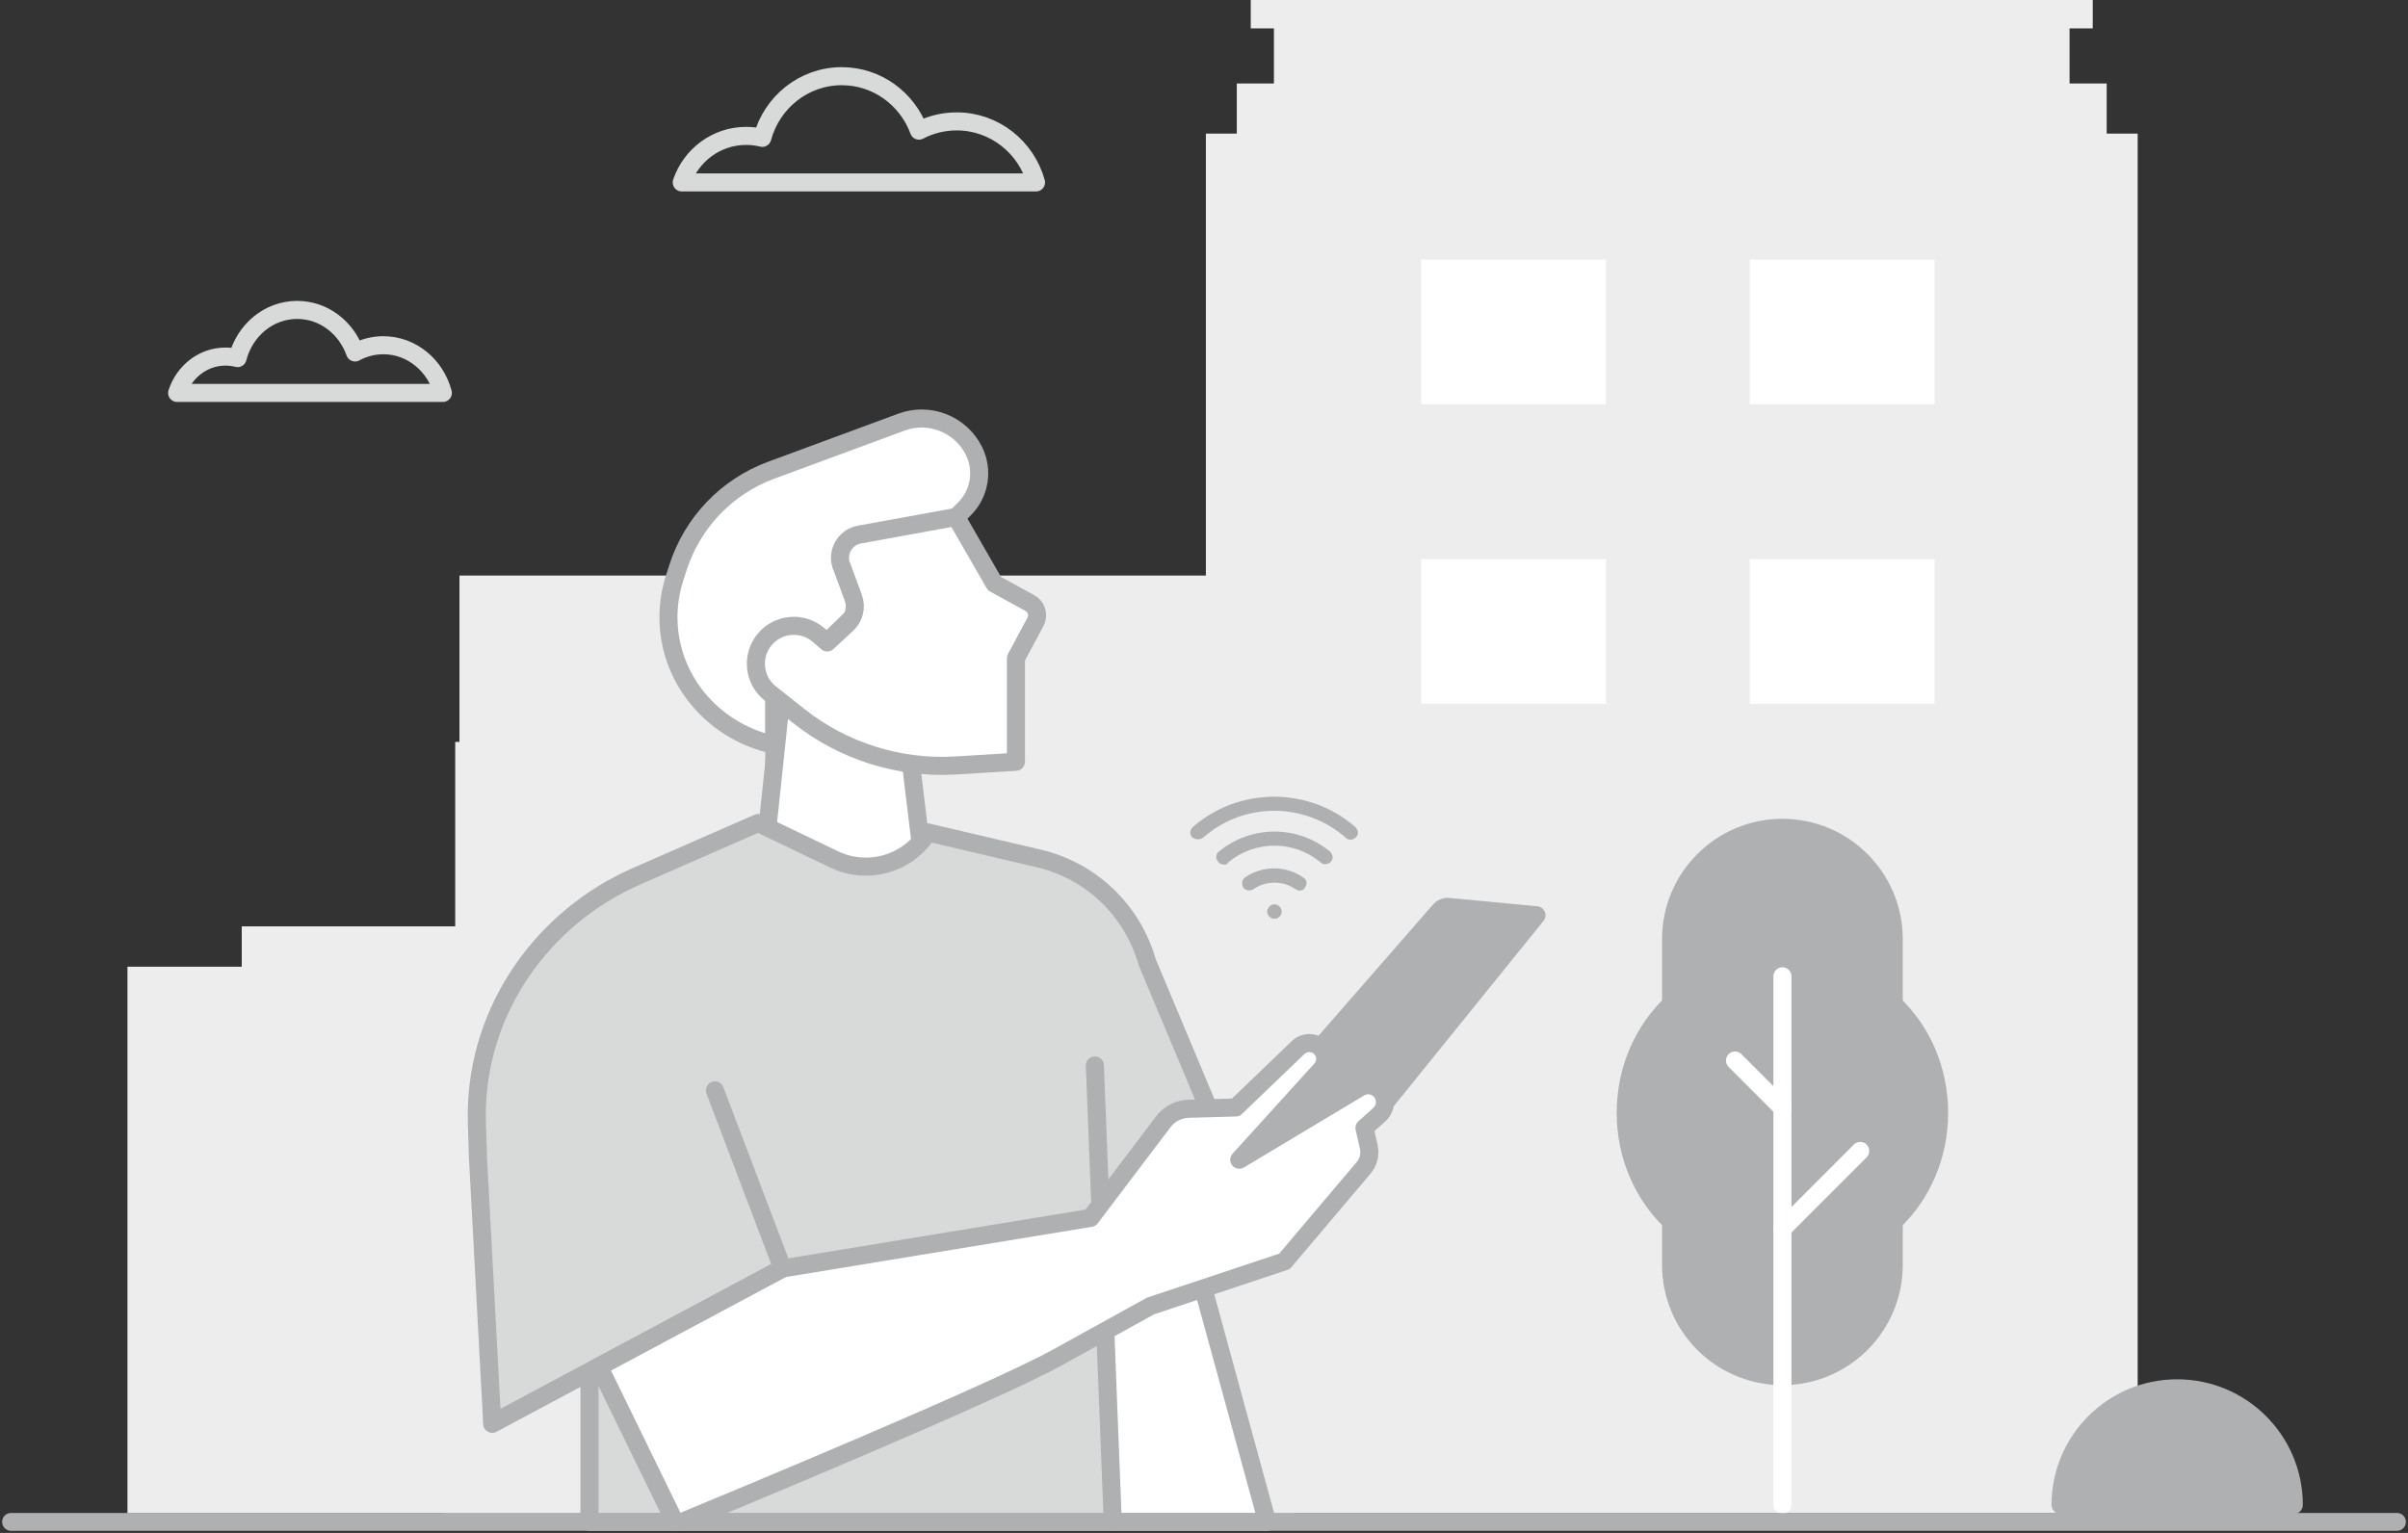 <svg xmlns="http://www.w3.org/2000/svg" width="435.0" height="277.0" viewBox="0.0 0.0 435.0 277.0" fill="none">
<rect x="0.0" y="0.0" width="435.0" height="277.0" fill="#333333" stroke="none"/>
<path d="M223 104H83V144H223V104Z" fill="#EDEDED" />
<path d="M139.554 167.387H100.992V174.682H80.348V273.442H233.942V134.059H139.554V167.374V167.387Z" fill="#EDEDED" />
<path d="M82.234 167.387H43.672V174.682H23.027V273.442H176.622V134.059H82.234V167.374V167.387Z" fill="#EDEDED" />
<path d="M380.569 24.142V15.085H373.861V5.129H378.05V0H373.861H230.133H225.944V5.129H230.133V15.085H223.425V24.142H217.84V273.442H386.167V24.142H380.569Z" fill="#EDEDED" />
<path d="M79.99 71H32C33.253 67.176 36.679 64.433 40.721 64.433C41.475 64.433 42.209 64.525 42.913 64.708C44.206 59.691 48.532 56 53.68 56C58.476 56 62.558 59.202 64.144 63.689C65.671 62.852 67.413 62.383 69.253 62.383C74.372 62.383 78.688 66.034 80 71H79.99Z" stroke="#D8D9D9" stroke-width="3.262" stroke-linecap="round" stroke-linejoin="round" />
<path d="M187.139 32.962H123.156C124.827 28.068 129.394 24.558 134.783 24.558C135.788 24.558 136.767 24.675 137.707 24.91C139.429 18.49 145.197 13.766 152.061 13.766C158.456 13.766 163.897 17.863 166.011 23.605C168.047 22.535 170.37 21.935 172.823 21.935C179.648 21.935 185.403 26.607 187.152 32.962H187.139Z" stroke="#D8D9D9" stroke-width="3.262" stroke-linecap="round" stroke-linejoin="round" />
<path d="M350.293 201.082C350.293 193.265 347.122 186.27 342.098 181.468V169.697C342.098 158.592 333.094 149.588 321.988 149.588C310.883 149.588 301.879 158.592 301.879 169.697V181.468C296.855 186.257 293.684 193.265 293.684 201.082C293.684 208.899 296.855 215.893 301.879 220.695V228.551C301.879 239.657 310.883 248.661 321.988 248.661C333.094 248.661 342.098 239.657 342.098 228.551V220.695C347.122 215.906 350.293 208.899 350.293 201.082Z" fill="#AEB0B1" stroke="#AEB0B1" stroke-width="3.262" stroke-linecap="round" stroke-linejoin="round" />
<path d="M321.992 271.941V176.418" stroke="white" stroke-width="3.262" stroke-linecap="round" stroke-linejoin="round" />
<path d="M321.99 200.206L313.43 191.633" stroke="white" stroke-width="3.262" stroke-linecap="round" stroke-linejoin="round" />
<path d="M321.992 222.04L336.047 207.973" stroke="white" stroke-width="3.262" stroke-linecap="round" stroke-linejoin="round" />
<path d="M393.31 250.866C404.937 250.866 414.372 260.301 414.372 271.928H372.234C372.234 260.301 381.669 250.866 393.297 250.866H393.31Z" fill="#AEB0B1" stroke="#AEB0B1" stroke-width="3.262" stroke-linecap="round" stroke-linejoin="round" />
<path d="M349.475 46.9H316.094V73.039H349.475V46.9Z" fill="white" />
<path d="M290.1 46.9H256.719V73.039H290.1V46.9Z" fill="white" />
<path d="M349.475 101.043H316.094V127.181H349.475V101.043Z" fill="white" />
<path d="M290.1 101.043H256.719V127.181H290.1V101.043Z" fill="white" />
<path d="M215.007 224.18L228.918 275.008H201.018L197.781 239.369" fill="white" />
<path d="M215.007 224.18L228.918 275.008H201.018L197.781 239.369" stroke="#AEB0B1" stroke-width="3.262" stroke-linecap="round" stroke-linejoin="round" />
<path d="M94.426 237.463L197.779 192.52" stroke="#AEB0B1" stroke-width="3.262" stroke-linecap="round" stroke-linejoin="round" />
<path d="M139.869 125.301V147.55L157.133 158.342C159.352 159.726 162.262 159.112 163.723 156.959C164.271 156.15 164.558 155.198 164.558 154.232V138.037L139.855 125.314L139.869 125.301Z" fill="white" stroke="#AEB0B1" stroke-width="3.262" stroke-linecap="round" stroke-linejoin="round" />
<path d="M138.234 153.358L141.04 126.789L164.569 138.012L166.617 154.95L155.969 166.225L138.234 153.358Z" fill="white" stroke="#AEB0B1" stroke-width="3.262" stroke-linecap="round" stroke-linejoin="round" />
<path d="M237.624 190.289L260.135 164.476C260.513 164.046 261.074 163.811 261.649 163.876L277.556 165.39L250.191 199.254L227.406 207.971L237.637 190.302L237.624 190.289Z" fill="#AEB0B1" stroke="#AEB0B1" stroke-width="3.262" stroke-linecap="round" stroke-linejoin="round" />
<path d="M172.736 93.435L174.211 91.973C176.99 89.207 177.682 84.966 175.933 81.455C173.532 76.653 167.908 74.421 162.857 76.274L139.29 84.978C131.277 87.941 125.066 94.439 122.469 102.582L121.842 104.527C119.559 111.665 120.903 119.469 125.431 125.445C128.563 129.582 132.948 132.623 137.92 134.097L139.851 134.672V125.289L172.723 93.422L172.736 93.435Z" fill="white" stroke="#AEB0B1" stroke-width="3.262" stroke-linecap="round" stroke-linejoin="round" />
<path d="M152.039 102.296L154.153 108.037C154.766 109.708 154.323 111.574 153.018 112.775L149.442 116.089L147.837 114.719C144.914 112.226 140.503 112.631 138.076 115.619C135.675 118.582 136.157 122.927 139.133 125.289L144.287 129.374C152.339 135.755 162.452 138.939 172.696 138.313L183.528 137.647V118.947L187.064 112.344C187.704 111.143 187.26 109.643 186.059 108.977L179.652 105.467L172.71 93.422L155.262 96.593C152.639 97.063 151.086 99.79 152.013 102.296H152.039Z" fill="white" stroke="#AEB0B1" stroke-width="3.262" stroke-linecap="round" stroke-linejoin="round" />
<path d="M223.085 211.651L207.23 173.833C204.581 164.49 197.077 157.313 187.616 155.107L167.611 150.422L167.285 150.892C163.618 156.229 156.597 158.109 150.738 155.316L136.957 148.713L115.034 158.317C97.913 165.808 86.259 182.498 86.129 201.186C86.129 201.877 86.129 202.569 86.155 203.273L86.325 208.506V208.82L88.921 257.26L141.342 229.216" fill="#D8D9D9" />
<path d="M223.085 211.651L207.23 173.833C204.581 164.49 197.077 157.313 187.616 155.107L167.611 150.422L167.285 150.892C163.618 156.229 156.597 158.109 150.738 155.316L136.957 148.713L115.034 158.317C97.913 165.808 86.259 182.498 86.129 201.186C86.129 201.877 86.129 202.569 86.155 203.273L86.325 208.506V208.82L88.921 257.26L141.342 229.216" stroke="#AEB0B1" stroke-width="3.262" stroke-linecap="round" stroke-linejoin="round" />
<path d="M197.784 192.52L201.02 275.006H106.488V248.737" fill="#D8D9D9" />
<path d="M197.784 192.52L201.02 275.006H106.488V248.737" stroke="#AEB0B1" stroke-width="3.262" stroke-linecap="round" stroke-linejoin="round" />
<path d="M108.211 246.925L121.509 274.173C121.861 274.891 122.696 275.204 123.427 274.904C131.896 271.406 179.358 251.741 190.959 245.32L207.832 235.99L232.039 227.925L246.341 211.013C247.229 209.969 247.568 208.559 247.268 207.215L246.485 203.822L249.186 201.395C250.556 200.155 250.517 197.989 249.095 196.802C248.103 195.979 246.707 195.875 245.598 196.541L223.87 209.564L238.642 193.278C239.699 192.117 239.621 190.329 238.486 189.259C237.376 188.202 235.628 188.215 234.518 189.272L223.231 200.116L214.748 200.351C212.921 200.403 211.225 201.278 210.129 202.726L197.001 220.069L141.37 229.204L108.224 246.938L108.211 246.925Z" fill="white" stroke="#AEB0B1" stroke-width="3.262" stroke-linecap="round" stroke-linejoin="round" />
<path d="M141.354 229.189L129.152 197.035" stroke="#AEB0B1" stroke-width="3.262" stroke-linecap="round" stroke-linejoin="round" />
<path d="M141.354 229.19L88.934 257.234" stroke="#AEB0B1" stroke-width="3.262" stroke-linecap="round" stroke-linejoin="round" />
<path d="M2 275L433 275" stroke="#AEB0B1" stroke-width="3.233" stroke-linecap="round" />
<path d="M221.091 156.23C220.7 156.23 220.308 156.099 220.047 155.708C219.525 155.186 219.656 154.273 220.178 153.881C226.05 149.053 234.402 149.053 240.274 153.881C240.796 154.403 240.927 155.186 240.405 155.708C239.883 156.23 239.1 156.36 238.578 155.838C233.749 151.793 226.702 151.793 221.874 155.838C221.744 156.23 221.352 156.23 221.091 156.23Z" fill="#AEB0B1" />
<path d="M216.392 151.662C216 151.662 215.609 151.532 215.348 151.271C214.826 150.749 214.956 149.966 215.478 149.444C223.83 142.136 236.488 142.136 244.84 149.444C245.362 149.966 245.493 150.749 244.971 151.271C244.449 151.793 243.666 151.923 243.144 151.401C235.705 144.876 224.613 144.876 217.305 151.401C217.044 151.532 216.783 151.662 216.392 151.662Z" fill="#AEB0B1" />
<path d="M234.793 160.927C234.532 160.927 234.271 160.796 234.01 160.666C231.792 159.1 228.66 159.1 226.441 160.666C225.789 161.057 225.006 160.927 224.614 160.405C224.223 159.752 224.353 158.969 224.875 158.578C228.007 156.359 232.314 156.359 235.446 158.578C236.098 158.969 236.229 159.752 235.707 160.405C235.576 160.796 235.185 160.927 234.793 160.927Z" fill="#AEB0B1" />
<path d="M230.227 166.018C230.096 166.018 229.835 166.018 229.705 165.888C229.574 165.888 229.444 165.757 229.313 165.627C229.052 165.366 228.922 165.105 228.922 164.713C228.922 164.583 228.922 164.322 229.052 164.191C229.183 164.061 229.183 163.93 229.313 163.8C229.835 163.278 230.618 163.278 231.14 163.8C231.401 164.061 231.532 164.452 231.532 164.713C231.532 165.105 231.401 165.366 231.14 165.627C230.879 165.888 230.618 166.018 230.227 166.018Z" fill="#AEB0B1" />
</svg>